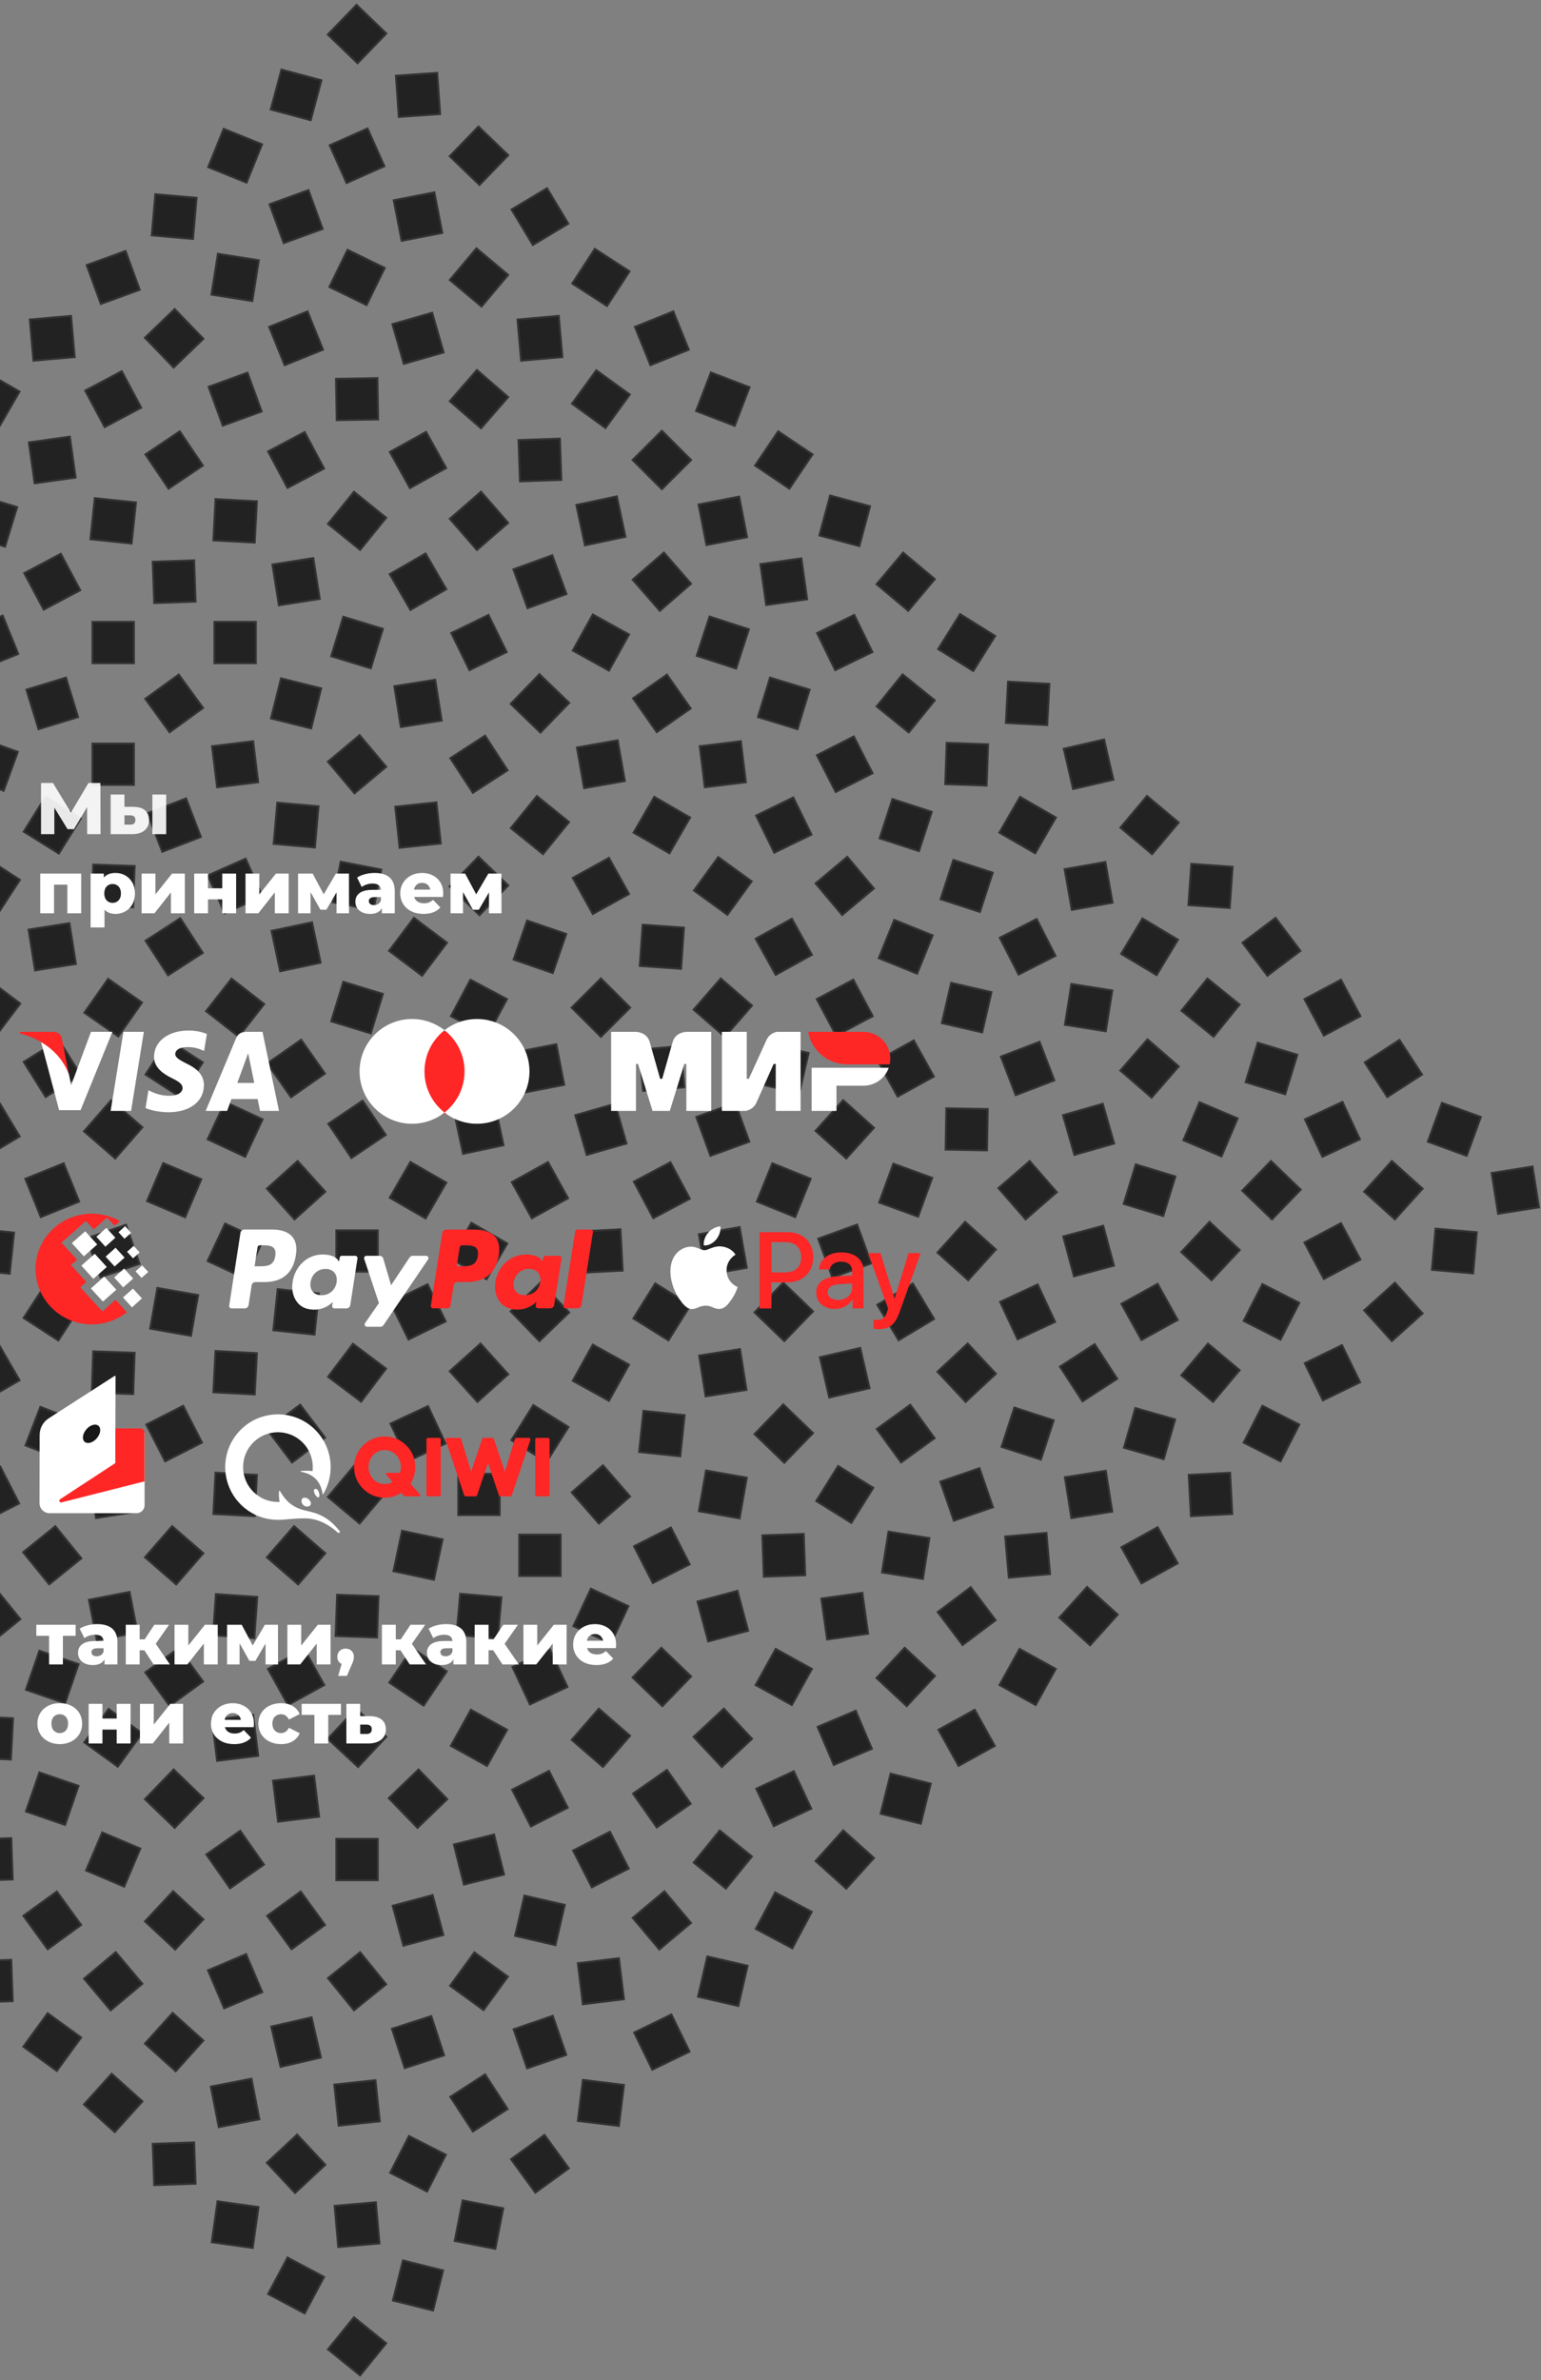 <?xml version="1.0" encoding="UTF-8"?>
<svg width="390px" height="602px" viewBox="0 0 390 602" version="1.1" xmlns="http://www.w3.org/2000/svg" xmlns:xlink="http://www.w3.org/1999/xlink">
    <rect x="0" y="0" width="390" height="602" fill="#808080" stroke="none"/>
    <!-- Generator: Sketch 60.1 (88133) - https://sketch.com -->
    <title>34-Img-Mobile-Pay</title>
    <desc>Created with Sketch.</desc>
    <g id="Page-1" stroke="none" stroke-width="1" fill="none" fill-rule="evenodd">
        <g id="HB-Pajasu-Mobile" transform="translate(0, -2219)">
            <g id="Group-3" transform="translate(-210, -0.34)">
                <g id="34-Img-Mobile-Pay" transform="translate(0, 2220.34)">
                    <g id="Randomw-Squares-20x20-" fill="#222222" stroke="#333333" stroke-width="0.5">
                        <polygon id="path16" points="587.506 295.707 597.85 294.072 599.489 304.392 589.144 306.026"></polygon>
                        <polygon id="path18" points="573.309 309.781 583.742 310.692 582.83 321.1 572.396 320.19"></polygon>
                        <polygon id="path20" points="555.246 330.446 563.029 323.454 570.037 331.219 562.254 338.21"></polygon>
                        <polygon id="path22" points="540.211 343.819 549.624 339.238 554.215 348.629 544.802 353.209 540.211 343.819"></polygon>
                        <polygon id="path24" points="529.496 354.589 538.827 359.332 534.074 368.641 524.741 363.898 529.496 354.589"></polygon>
                        <polygon id="path26" points="510.853 372.063 521.312 371.516 521.86 381.95 511.401 382.497 510.853 372.063"></polygon>
                        <polygon id="path28" points="493.81 390.362 502.97 385.296 508.047 394.434 498.887 399.5"></polygon>
                        <polygon id="path30" points="485.112 400.412 492.896 407.403 485.888 415.168 478.105 408.176"></polygon>
                        <polygon id="path32" points="468.03 416.079 477.191 421.145 472.113 430.282 462.953 425.217"></polygon>
                        <polygon id="path34" points="447.525 436.536 456.685 431.471 461.762 440.609 452.603 445.674"></polygon>
                        <polygon id="path36" points="435.402 447.631 445.564 450.159 443.03 460.297 432.868 457.768"></polygon>
                        <polygon id="path38" points="423.4 461.977 431.183 468.969 424.176 476.733 416.392 469.742 423.4 461.977"></polygon>
                        <polygon id="path40" points="406.194 477.681 415.441 482.587 410.524 491.812 401.277 486.907"></polygon>
                        <polygon id="path42" points="389.007 493.873 399.211 496.224 396.855 506.403 386.651 504.054"></polygon>
                        <polygon id="path44" points="370.501 513.125 379.914 508.544 384.505 517.935 375.092 522.515 370.501 513.125"></polygon>
                        <polygon id="path46" points="357.515 525.099 367.91 526.373 366.634 536.743 356.239 535.469"></polygon>
                        <polygon id="path48" points="339.332 545.157 347.805 539.016 353.961 547.469 345.488 553.609 339.332 545.157"></polygon>
                        <polygon id="path50" points="327.078 555.579 337.358 557.573 335.36 567.829 325.079 565.835"></polygon>
                        <polygon id="path52" points="311.976 570.763 322.138 573.291 319.605 583.428 309.442 580.901"></polygon>
                        <polygon id="path54" points="299.588 585.139 307.727 591.715 301.136 599.834 292.997 593.259 299.588 585.139"></polygon>
                        <polygon id="path56" points="574.94 277.962 584.781 281.536 581.199 291.353 571.357 287.78"></polygon>
                        <polygon id="path58" points="562.254 292.672 570.037 299.663 563.029 307.428 555.246 300.436"></polygon>
                        <polygon id="path60" points="540.131 313.281 549.378 308.376 554.295 317.601 545.048 322.506"></polygon>
                        <polygon id="path62" points="529.496 323.806 538.827 328.549 534.073 337.859 524.742 333.115"></polygon>
                        <polygon id="path64" points="515.711 338.864 523.734 345.58 517.002 353.583 508.98 346.868 515.711 338.864"></polygon>
                        <polygon id="path66" points="497.338 355.154 507.406 358.033 504.519 368.077 494.452 365.197"></polygon>
                        <polygon id="path68" points="479.509 372.664 489.853 371.029 491.491 381.35 481.147 382.983"></polygon>
                        <polygon id="path70" points="464.399 387.649 474.833 386.739 475.745 397.147 465.312 398.058"></polygon>
                        <polygon id="path72" points="447.311 406.762 455.674 400.473 461.977 408.818 453.613 415.106"></polygon>
                        <polygon id="path74" points="438.957 415.797 446.617 422.923 439.474 430.564 431.814 423.439"></polygon>
                        <polygon id="path76" points="416.921 435.805 426.562 431.723 430.654 441.341 421.014 445.422"></polygon>
                        <polygon id="path78" points="401.4 451.437 410.892 447.021 415.318 456.49 405.827 460.906"></polygon>
                        <polygon id="path80" points="392.157 462.008 400.297 468.583 393.705 476.703 385.567 470.127 392.157 462.008"></polygon>
                        <polygon id="path82" points="370.126 484.102 378.149 477.388 384.88 485.391 376.858 492.106 370.126 484.102"></polygon>
                        <polygon id="path84" points="356.239 495.59 366.634 494.316 367.91 504.687 357.515 505.96"></polygon>
                        <polygon id="path86" points="339.99 512.291 349.893 508.89 353.302 518.768 343.4 522.17"></polygon>
                        <polygon id="path88" points="323.975 529.385 332.758 523.695 338.461 532.457 329.678 538.147"></polygon>
                        <polygon id="path90" points="313.502 539.286 322.833 544.029 318.079 553.339 308.747 548.595"></polygon>
                        <polygon id="path92" points="294.689 556.955 305.122 556.045 306.035 566.453 295.602 567.364"></polygon>
                        <polygon id="path94" points="282.768 570.03 292.016 574.936 287.099 584.161 277.852 579.255"></polygon>
                        <polygon id="path96" points="555.398 267.73 564.181 262.04 569.885 270.802 561.101 276.492"></polygon>
                        <polygon id="path98" points="540.254 282.131 549.746 277.715 554.172 287.185 544.68 291.6"></polygon>
                        <polygon id="path100" points="531.655 292.662 539.189 299.92 531.914 307.436 524.38 300.178"></polygon>
                        <polygon id="path102" points="516.098 308.057 523.758 315.183 516.615 322.824 508.956 315.698"></polygon>
                        <polygon id="path104" points="493.81 328.796 502.97 323.731 508.047 332.868 498.887 337.933"></polygon>
                        <polygon id="path106" points="478.257 344.688 487.04 338.997 492.744 347.759 483.96 353.45"></polygon>
                        <polygon id="path108" points="466.71 355.033 476.671 358.261 473.434 368.198 463.474 364.97 466.71 355.033"></polygon>
                        <polygon id="path110" points="447.988 373.768 457.89 370.367 461.3 380.245 451.397 383.647"></polygon>
                        <polygon id="path112" points="434.863 386.421 445.207 388.056 443.568 398.375 433.225 396.74"></polygon>
                        <polygon id="path114" points="417.873 403.343 428.244 401.89 429.701 412.235 419.331 413.689"></polygon>
                        <polygon id="path116" points="406.318 416.079 415.478 421.144 410.401 430.282 401.241 425.217"></polygon>
                        <polygon id="path118" points="385.53 438.314 393.19 431.189 400.332 438.83 392.673 445.956"></polygon>
                        <polygon id="path120" points="370.21 452.681 378.788 446.688 384.796 455.247 376.217 461.239"></polygon>
                        <polygon id="path122" points="355.032 467.073 364.363 462.329 369.118 471.638 359.786 476.382"></polygon>
                        <polygon id="path124" points="342.722 478.481 352.926 480.832 350.571 491.012 340.366 488.662"></polygon>
                        <polygon id="path126" points="330.06 492.842 338.532 498.983 332.377 507.435 323.904 501.294"></polygon>
                        <polygon id="path128" points="309.192 512.176 319.153 508.947 322.389 518.883 312.428 522.112 309.192 512.176"></polygon>
                        <polygon id="path130" points="294.607 526.272 305.023 525.18 306.117 535.57 295.702 536.662"></polygon>
                        <polygon id="path132" points="277.533 546.054 285.192 538.929 292.335 546.57 284.675 553.696"></polygon>
                        <polygon id="path134" points="265.049 555.804 275.42 557.258 273.962 567.604 263.591 566.15"></polygon>
                        <polygon id="path136" points="540.131 251.715 549.378 246.81 554.295 256.035 545.048 260.94"></polygon>
                        <polygon id="path138" points="528.308 262.743 538.323 265.798 535.262 275.79 525.246 272.735 528.308 262.743"></polygon>
                        <polygon id="path140" points="513.583 277.808 523.223 281.891 519.131 291.508 509.49 287.425"></polygon>
                        <polygon id="path142" points="497.452 293.526 507.467 296.581 504.405 306.573 494.389 303.517 497.452 293.526"></polygon>
                        <polygon id="path144" points="479.087 311.746 489.203 309.043 491.913 319.134 481.797 321.839"></polygon>
                        <polygon id="path146" points="463.113 328.305 472.605 323.89 477.031 333.359 467.54 337.774"></polygon>
                        <polygon id="path148" points="447.242 345.966 454.902 338.841 462.045 346.482 454.386 353.607"></polygon>
                        <polygon id="path150" points="431.901 360.46 440.375 354.318 446.53 362.771 438.057 368.912"></polygon>
                        <polygon id="path152" points="422.121 369.808 431.003 375.345 425.453 384.205 416.572 378.669"></polygon>
                        <polygon id="path154" points="402.943 387.359 413.41 386.995 413.775 397.437 403.309 397.801"></polygon>
                        <polygon id="path156" points="386.518 404.095 396.634 401.392 399.344 411.483 389.228 414.188"></polygon>
                        <polygon id="path158" points="377.374 415.794 384.907 423.052 377.632 430.567 370.099 423.31"></polygon>
                        <polygon id="path160" points="361.558 431.203 369.463 438.057 362.591 445.942 354.687 439.087 361.558 431.203"></polygon>
                        <polygon id="path162" points="339.604 451.681 348.935 446.937 353.69 456.246 344.358 460.99"></polygon>
                        <polygon id="path164" points="324.87 465.55 335.033 463.023 337.566 473.16 327.404 475.688 324.87 465.55"></polygon>
                        <polygon id="path166" points="309.377 481.052 319.493 478.349 322.203 488.441 312.088 491.145"></polygon>
                        <polygon id="path168" points="292.997 499.366 301.136 492.791 307.727 500.911 299.588 507.485"></polygon>
                        <polygon id="path170" points="278.653 511.615 288.858 509.264 291.214 519.445 281.009 521.795"></polygon>
                        <polygon id="path172" points="263.366 526.789 273.647 524.796 275.645 535.053 265.364 537.046"></polygon>
                        <polygon id="path174" points="248.661 541.274 259.128 540.909 259.494 551.351 249.027 551.715 248.661 541.274"></polygon>
                        <polygon id="path176" points="524.452 237.455 532.815 231.168 539.119 239.512 530.754 245.8"></polygon>
                        <polygon id="path178" points="515.583 246.528 523.722 253.103 517.131 261.223 508.991 254.647 515.583 246.528"></polygon>
                        <polygon id="path180" points="500.412 261.897 508.316 268.751 501.445 276.636 493.541 269.782"></polygon>
                        <polygon id="path182" points="479.023 281.076 489.091 278.196 491.977 288.24 481.91 291.119"></polygon>
                        <polygon id="path184" points="462.685 299.534 470.588 292.68 477.46 300.565 469.556 307.419"></polygon>
                        <polygon id="path186" points="454.256 308.063 462.039 315.054 455.031 322.819 447.249 315.828 454.256 308.063"></polygon>
                        <polygon id="path188" points="432.03 329.045 441.007 323.664 446.401 332.619 437.425 338.001"></polygon>
                        <polygon id="path190" points="417.508 342.309 427.711 339.958 430.068 350.139 419.863 352.489"></polygon>
                        <polygon id="path192" points="408.23 354.228 415.764 361.486 408.488 369.002 400.955 361.744"></polygon>
                        <polygon id="path194" points="388.684 370.955 398.997 372.769 397.179 383.059 386.865 381.244"></polygon>
                        <polygon id="path196" points="370.46 390.115 379.792 385.372 384.546 394.681 375.215 399.424 370.46 390.115"></polygon>
                        <polygon id="path198" points="359.542 400.847 369.034 405.263 364.608 414.732 355.116 410.316"></polygon>
                        <polygon id="path200" points="339.688 420.654 349.18 416.238 353.605 425.708 344.114 430.123"></polygon>
                        <polygon id="path202" points="329.178 431.471 338.337 436.536 333.26 445.674 324.099 440.609 329.178 431.471"></polygon>
                        <polygon id="path204" points="308.386 453.835 315.92 446.577 323.194 454.093 315.661 461.35"></polygon>
                        <polygon id="path206" points="295.126 464.131 305.598 464.131 305.599 474.579 295.125 474.579"></polygon>
                        <polygon id="path208" points="277.619 483.591 286.092 477.45 292.248 485.903 283.776 492.044"></polygon>
                        <polygon id="path210" points="262.639 497.371 272.28 493.288 276.372 502.906 266.731 506.988"></polygon>
                        <polygon id="path212" points="253.69 508.151 261.473 515.143 254.465 522.907 246.682 515.917 253.69 508.151"></polygon>
                        <polygon id="path214" points="238.262 523.543 246.045 530.534 239.036 538.299 231.254 531.308 238.262 523.543"></polygon>
                        <polygon id="path216" points="511.498 217.516 521.945 218.245 521.215 228.668 510.768 227.939"></polygon>
                        <polygon id="path218" points="499.137 231.315 508.114 236.696 502.72 245.652 493.743 240.271"></polygon>
                        <polygon id="path220" points="481.147 247.898 491.492 249.533 489.853 259.852 479.509 258.218 481.147 247.898"></polygon>
                        <polygon id="path222" points="463.307 266.262 473.084 262.517 476.837 272.271 467.06 276.016"></polygon>
                        <polygon id="path224" points="449.5 279.343 459.97 279.526 459.788 289.972 449.317 289.79"></polygon>
                        <polygon id="path226" points="436.086 293.354 445.927 296.927 442.346 306.745 432.504 303.171"></polygon>
                        <polygon id="path228" points="417.076 312.319 426.917 308.745 430.499 318.563 420.657 322.137"></polygon>
                        <polygon id="path230" points="408.23 323.446 415.764 330.703 408.488 338.219 400.955 330.961"></polygon>
                        <polygon id="path232" points="386.94 341.881 397.284 340.247 398.922 350.566 388.579 352.201 386.94 341.881"></polygon>
                        <polygon id="path234" points="372.842 355.874 383.258 356.966 382.164 367.356 371.748 366.264"></polygon>
                        <polygon id="path236" points="354.687 376.492 362.591 369.637 369.463 377.522 361.558 384.376 354.687 376.492"></polygon>
                        <polygon id="path238" points="341.41 387.174 351.883 387.174 351.883 397.622 341.41 397.622"></polygon>
                        <polygon id="path240" points="326.458 402.13 336.891 403.04 335.979 413.449 325.545 412.539"></polygon>
                        <polygon id="path242" points="314.377 415.929 323.06 421.771 317.203 430.433 308.521 424.59"></polygon>
                        <polygon id="path244" points="300.104 431.189 307.763 438.315 300.62 445.956 292.961 438.831"></polygon>
                        <polygon id="path246" points="279.098 449.416 289.493 448.142 290.77 458.513 280.374 459.785 279.098 449.416"></polygon>
                        <polygon id="path248" points="262.213 468.073 270.792 462.08 276.798 470.638 268.219 476.631"></polygon>
                        <polygon id="path250" points="253.819 477.363 261.479 484.489 254.336 492.13 246.677 485.005"></polygon>
                        <polygon id="path252" points="231.272 499.494 239.295 492.778 246.027 500.782 238.004 507.498 231.272 499.494"></polygon>
                        <polygon id="path254" points="222.063 508.232 230.536 514.374 224.379 522.827 215.906 516.685"></polygon>
                        <polygon id="path256" points="500.283 200.341 508.306 207.057 501.574 215.06 493.551 208.345"></polygon>
                        <polygon id="path258" points="479.434 218.855 489.748 217.04 491.566 227.329 481.252 229.144"></polygon>
                        <polygon id="path260" points="463.029 236.2 472.36 231.457 477.115 240.767 467.784 245.51"></polygon>
                        <polygon id="path262" points="450.719 247.609 460.924 249.96 458.568 260.14 448.364 257.79"></polygon>
                        <polygon id="path264" points="432.097 267.23 441.257 262.165 446.335 271.303 437.175 276.368"></polygon>
                        <polygon id="path266" points="423.4 277.28 431.183 284.271 424.175 292.036 416.392 285.044"></polygon>
                        <polygon id="path268" points="405.466 293.249 415.176 297.163 411.253 306.85 401.543 302.936"></polygon>
                        <polygon id="path270" points="386.865 311.203 397.179 309.389 398.997 319.678 388.683 321.493 386.865 311.203"></polygon>
                        <polygon id="path272" points="375.836 323.634 384.719 329.171 379.169 338.031 370.287 332.494"></polygon>
                        <polygon id="path274" points="360.033 339.122 369.193 344.188 364.116 353.325 354.956 348.26"></polygon>
                        <polygon id="path276" points="344.98 354.416 353.863 359.953 348.313 368.814 339.431 363.277"></polygon>
                        <polygon id="path278" points="325.982 371.783 336.455 371.782 336.455 382.231 325.982 382.231"></polygon>
                        <polygon id="path280" points="311.757 386.202 322.001 388.374 319.824 398.594 309.579 396.422"></polygon>
                        <polygon id="path282" points="295.311 402.386 305.779 402.751 305.413 413.193 294.946 412.828"></polygon>
                        <polygon id="path284" points="277.815 421.144 286.975 416.079 292.053 425.217 282.893 430.283 277.815 421.144"></polygon>
                        <polygon id="path286" points="263.669 434.024 274.065 432.751 275.341 443.121 264.946 444.394 263.669 434.024"></polygon>
                        <polygon id="path288" points="253.948 446.577 261.482 453.835 254.207 461.35 246.673 454.093"></polygon>
                        <polygon id="path290" points="235.875 462.505 245.516 466.588 241.423 476.206 231.783 472.123"></polygon>
                        <polygon id="path292" points="215.907 483.591 224.379 477.45 230.536 485.903 222.063 492.044 215.907 483.591"></polygon>
                        <polygon id="path294" points="202.376 495.1 212.843 494.735 213.209 505.177 202.743 505.541 202.376 495.1"></polygon>
                        <polygon id="path296" points="479.22 188.394 489.425 186.044 491.78 196.224 481.576 198.574"></polygon>
                        <polygon id="path298" points="468.156 200.564 477.225 205.788 471.989 214.837 462.919 209.613 468.156 200.564"></polygon>
                        <polygon id="path300" points="451.282 216.509 461.242 219.738 458.006 229.674 448.046 226.446 451.282 216.509"></polygon>
                        <polygon id="path302" points="436.322 231.683 446.033 235.597 442.109 245.284 432.399 241.37 436.322 231.683"></polygon>
                        <polygon id="path304" points="416.706 251.716 425.953 246.81 430.869 256.035 421.623 260.94 416.706 251.716"></polygon>
                        <polygon id="path306" points="404.435 263.001 414.64 265.351 412.283 275.532 402.079 273.181"></polygon>
                        <polygon id="path308" points="386.219 281.535 396.061 277.963 399.643 287.78 389.801 291.354"></polygon>
                        <polygon id="path310" points="370.421 297.89 379.668 292.984 384.585 302.209 375.338 307.114"></polygon>
                        <polygon id="path312" points="356.571 310.497 367.03 309.951 367.578 320.384 357.12 320.931 356.571 310.497"></polygon>
                        <polygon id="path314" points="339.242 330.703 346.776 323.445 354.051 330.961 346.517 338.219"></polygon>
                        <polygon id="path316" points="323.823 345.837 331.606 338.846 338.614 346.611 330.831 353.601 323.823 345.837"></polygon>
                        <polygon id="path318" points="308.831 359.088 318.323 354.672 322.749 364.141 313.257 368.557"></polygon>
                        <polygon id="path320" points="299.716 369.647 307.74 376.362 301.007 384.366 292.985 377.651 299.716 369.647"></polygon>
                        <polygon id="path322" points="284.417 385.028 292.321 391.883 285.45 399.768 277.546 392.914 284.417 385.028"></polygon>
                        <polygon id="path324" points="264.647 402.213 275.095 402.943 274.364 413.365 263.917 412.637"></polygon>
                        <polygon id="path326" points="246.763 422.025 255.235 415.884 261.392 424.337 252.919 430.478"></polygon>
                        <polygon id="path328" points="237.491 431.276 245.963 437.417 239.808 445.87 231.335 439.728"></polygon>
                        <polygon id="path330" points="219.975 447.323 229.877 450.725 226.467 460.604 216.565 457.202"></polygon>
                        <polygon id="path332" points="202.377 464.316 212.843 463.952 213.209 474.394 202.743 474.759 202.377 464.316"></polygon>
                        <polygon id="path336" points="465.117 171.427 475.576 171.974 475.027 182.408 464.569 181.861 465.117 171.427"></polygon>
                        <polygon id="path338" points="449.593 186.906 460.06 187.27 459.694 197.712 449.228 197.348"></polygon>
                        <polygon id="path340" points="435.854 201.118 445.814 204.347 442.578 214.283 432.618 211.055 435.854 201.118"></polygon>
                        <polygon id="path342" points="416.41 222.448 424.433 215.732 431.165 223.736 423.142 230.452"></polygon>
                        <polygon id="path344" points="401.24 236.447 410.401 231.382 415.478 240.52 406.318 245.585"></polygon>
                        <polygon id="path346" points="392.414 246.505 400.319 253.359 393.448 261.245 385.544 254.39"></polygon>
                        <polygon id="path348" points="371.83 264.518 382.264 263.607 383.176 274.015 372.743 274.926"></polygon>
                        <polygon id="path350" points="355.598 281.076 365.665 278.196 368.551 288.239 358.485 291.12"></polygon>
                        <polygon id="path352" points="339.528 298.013 348.688 292.948 353.765 302.086 344.605 307.151"></polygon>
                        <polygon id="path354" points="329.302 308.305 338.372 313.528 333.135 322.577 324.065 317.353 329.302 308.305"></polygon>
                        <polygon id="path356" points="308.788 328.427 318.201 323.846 322.792 333.238 313.379 337.818"></polygon>
                        <polygon id="path358" points="299.331 338.907 307.695 345.196 301.393 353.54 293.028 347.252"></polygon>
                        <polygon id="path360" points="277.6 360.586 285.964 354.299 292.268 362.643 283.903 368.931"></polygon>
                        <polygon id="path362" points="264.55 371.516 275.009 372.063 274.461 382.497 264.002 381.95 264.55 371.516"></polygon>
                        <polygon id="path364" points="253.561 385.028 261.465 391.883 254.594 399.768 246.689 392.913 253.561 385.028"></polygon>
                        <polygon id="path366" points="232.51 403.658 242.79 401.665 244.789 411.92 234.508 413.914"></polygon>
                        <polygon id="path368" points="219.975 416.541 229.877 419.942 226.467 429.821 216.565 426.419"></polygon>
                        <polygon id="path370" points="202.837 433.082 213.296 433.629 212.748 444.063 202.29 443.516 202.837 433.082"></polygon>
                        <polygon id="path376" points="452.978 154.328 461.859 159.864 456.31 168.725 447.428 163.188"></polygon>
                        <polygon id="path378" points="438.442 169.57 446.581 176.145 439.99 184.265 431.851 177.69"></polygon>
                        <polygon id="path380" points="416.745 190.026 426.076 185.283 430.83 194.592 421.499 199.335"></polygon>
                        <polygon id="path382" points="401.357 205.295 410.77 200.715 415.362 210.106 405.948 214.686"></polygon>
                        <polygon id="path384" points="391.773 215.795 400.245 221.936 394.09 230.389 385.617 224.248"></polygon>
                        <polygon id="path386" points="372.644 232.908 383.092 233.637 382.361 244.059 371.914 243.33"></polygon>
                        <polygon id="path388" points="362.074 246.487 369.48 253.875 362.075 261.263 354.669 253.875"></polygon>
                        <polygon id="path390" points="340.507 265.135 350.788 263.141 352.786 273.397 342.506 275.391"></polygon>
                        <polygon id="path392" points="325.008 280.634 335.252 278.462 337.429 288.682 327.185 290.854"></polygon>
                        <polygon id="path394" points="313.874 292.914 322.944 298.137 317.707 307.186 308.637 301.961 313.874 292.914"></polygon>
                        <polygon id="path396" points="295.125 310.217 305.599 310.217 305.598 320.665 295.126 320.665"></polygon>
                        <polygon id="path398" points="280.273 325.091 290.689 326.183 289.594 336.574 279.179 335.482"></polygon>
                        <polygon id="path400" points="264.55 340.734 275.009 341.28 274.461 351.714 264.002 351.168 264.55 340.734"></polygon>
                        <polygon id="path402" points="247.034 359.332 256.366 354.589 261.12 363.898 251.789 368.641"></polygon>
                        <polygon id="path404" points="232.658 372.664 243.002 371.029 244.64 381.349 234.296 382.983 232.658 372.664"></polygon>
                        <polygon id="path406" points="215.856 391.626 223.995 385.051 230.586 393.171 222.447 399.745"></polygon>
                        <polygon id="path408" points="200.428 407.017 208.567 400.442 215.158 408.562 207.019 415.137"></polygon>
                        <polygon id="path416" points="438.57 138.775 446.593 145.491 439.861 153.495 431.838 146.779"></polygon>
                        <polygon id="path418" points="416.785 159.121 426.198 154.541 430.79 163.932 421.377 168.512"></polygon>
                        <polygon id="path420" points="404.882 170.395 414.898 173.449 411.836 183.441 401.82 180.386 404.882 170.395"></polygon>
                        <polygon id="path422" points="387.096 187.761 397.49 186.487 398.767 196.858 388.372 198.131"></polygon>
                        <polygon id="path424" points="375.586 200.564 384.656 205.788 379.42 214.836 370.35 209.613 375.586 200.564"></polygon>
                        <polygon id="path426" points="354.956 221.056 364.116 215.99 369.193 225.128 360.033 230.194"></polygon>
                        <polygon id="path428" points="343.4 231.844 353.303 235.245 349.893 245.124 339.99 241.722"></polygon>
                        <polygon id="path430" points="329.053 246.81 338.3 251.715 333.384 260.94 324.137 256.035"></polygon>
                        <polygon id="path432" points="309.876 264.821 320.247 263.367 321.704 273.713 311.334 275.167"></polygon>
                        <polygon id="path434" points="293.093 283.248 301.776 277.406 307.631 286.067 298.949 291.91"></polygon>
                        <polygon id="path436" points="277.539 299.663 285.321 292.672 292.329 300.436 284.546 307.427"></polygon>
                        <polygon id="path438" points="266.973 308.498 276.465 312.914 272.039 322.383 262.547 317.967"></polygon>
                        <polygon id="path440" points="249.83 324.781 260.144 326.594 258.325 336.884 248.011 335.069"></polygon>
                        <polygon id="path442" points="233.599 340.82 244.066 341.185 243.7 351.627 233.233 351.263"></polygon>
                        <polygon id="path444" points="220.209 354.866 229.986 358.61 226.233 368.364 216.456 364.62"></polygon>
                        <polygon id="path446" points="200.75 374.724 210.081 369.981 214.836 379.29 205.504 384.033"></polygon>
                        <polygon id="path456" points="420.084 124.345 430.201 127.049 427.49 137.141 417.374 134.437"></polygon>
                        <polygon id="path458" points="402.445 141.688 412.816 140.235 414.274 150.581 403.903 152.035"></polygon>
                        <polygon id="path460" points="389.569 154.944 399.529 158.172 396.293 168.109 386.333 164.88"></polygon>
                        <polygon id="path462" points="370.21 175.635 378.789 169.642 384.796 178.201 376.217 184.194"></polygon>
                        <polygon id="path464" points="356.008 188.072 366.322 186.257 368.141 196.547 357.827 198.361 356.008 188.072"></polygon>
                        <polygon id="path466" points="345.873 200.353 354.012 206.928 347.421 215.048 339.282 208.472"></polygon>
                        <polygon id="path468" points="331.089 215.705 338.623 222.963 331.347 230.479 323.814 223.221"></polygon>
                        <polygon id="path470" points="314.759 231.168 323.124 237.456 316.82 245.799 308.457 239.512 314.759 231.168"></polygon>
                        <polygon id="path472" points="296.886 247.352 306.901 250.406 303.839 260.398 293.823 257.343"></polygon>
                        <polygon id="path474" points="277.641 267.984 286.22 261.991 292.227 270.549 283.648 276.542"></polygon>
                        <polygon id="path476" points="266.973 277.716 276.465 282.131 272.039 291.6 262.547 287.185"></polygon>
                        <polygon id="path478" points="251.303 293.2 260.944 297.281 256.852 306.899 247.211 302.816"></polygon>
                        <polygon id="path480" points="231.994 312.202 241.896 308.801 245.306 318.679 235.403 322.081 231.994 312.202"></polygon>
                        <polygon id="path482" points="221.681 323.605 230.465 329.296 224.761 338.059 215.977 332.368"></polygon>
                        <polygon id="path484" points="200.639 344.311 209.71 339.088 214.946 348.136 205.876 353.36 200.639 344.311"></polygon>
                        <polygon id="path496" points="406.946 108.1 415.629 113.942 409.772 122.604 401.09 116.761"></polygon>
                        <polygon id="path498" points="386.791 126.612 397.072 124.619 399.071 134.875 388.79 136.868"></polygon>
                        <polygon id="path500" points="370.116 145.62 378.02 138.765 384.891 146.65 376.986 153.504"></polygon>
                        <polygon id="path502" points="360.033 154.424 369.193 159.49 364.116 168.628 354.956 163.562 360.033 154.424"></polygon>
                        <polygon id="path504" points="346.517 169.531 354.051 176.789 346.776 184.304 339.242 177.046 346.517 169.531"></polygon>
                        <polygon id="path506" points="323.974 190.773 332.758 185.082 338.462 193.845 329.678 199.536"></polygon>
                        <polygon id="path508" points="310.035 203.051 320.451 201.959 321.546 212.35 311.13 213.442"></polygon>
                        <polygon id="path510" points="296.221 216.967 306.502 218.96 304.503 229.217 294.223 227.223"></polygon>
                        <polygon id="path512" points="278.723 234.459 288.967 232.288 291.144 242.508 280.901 244.679"></polygon>
                        <polygon id="path514" points="268.603 246.542 276.856 252.975 270.408 261.208 262.155 254.775"></polygon>
                        <polygon id="path516" points="252.537 262.04 261.321 267.73 255.617 276.493 246.834 270.802"></polygon>
                        <polygon id="path518" points="238.133 277.289 246.037 284.142 239.166 292.028 231.262 285.173 238.133 277.289"></polygon>
                        <polygon id="path520" points="216.404 297.163 226.115 293.248 230.038 302.936 220.328 306.85"></polygon>
                        <polygon id="path522" points="203.132 309.699 213.548 310.791 212.453 321.182 202.037 320.09"></polygon>
                        <polygon id="path536" points="389.919 93.211 399.696 96.956 395.943 106.71 386.166 102.965"></polygon>
                        <polygon id="path538" points="377.503 107.964 384.908 115.352 377.503 122.74 370.097 115.352"></polygon>
                        <polygon id="path540" points="355.864 126.72 366.108 124.547 368.286 134.767 358.042 136.939 355.864 126.72"></polygon>
                        <polygon id="path542" points="339.935 143.012 349.776 139.439 353.358 149.257 343.517 152.83 339.935 143.012"></polygon>
                        <polygon id="path544" points="324.217 159.121 333.629 154.541 338.22 163.931 328.808 168.512"></polygon>
                        <polygon id="path546" points="309.799 172.575 320.143 170.94 321.782 181.26 311.437 182.895"></polygon>
                        <polygon id="path548" points="292.985 191.665 301.007 184.95 307.739 192.953 299.717 199.668"></polygon>
                        <polygon id="path550" points="280.174 202.041 290.607 202.951 289.694 213.36 279.261 212.45"></polygon>
                        <polygon id="path552" points="262.591 220.445 272.159 216.195 276.42 225.74 266.852 229.989"></polygon>
                        <polygon id="path554" points="246.834 236.947 255.617 231.257 261.321 240.02 252.538 245.71"></polygon>
                        <polygon id="path556" points="237.364 246.599 245.942 252.592 239.935 261.15 231.357 255.158"></polygon>
                        <polygon id="path558" points="216.005 267.605 224.887 262.068 230.437 270.929 221.556 276.465 216.005 267.605"></polygon>
                        <polygon id="path560" points="200.608 282.871 209.584 277.49 214.978 286.445 206.001 291.826"></polygon>
                        <polygon id="path576" points="370.686 81.682 380.397 77.769 384.32 87.455 374.61 91.37"></polygon>
                        <polygon id="path578" points="360.916 92.664 369.389 98.804 363.234 107.258 354.76 101.116 360.916 92.664"></polygon>
                        <polygon id="path580" points="341.23 110.313 351.697 109.949 352.062 120.39 341.596 120.755"></polygon>
                        <polygon id="path582" points="323.831 130.228 331.735 123.374 338.606 131.258 330.702 138.113"></polygon>
                        <polygon id="path584" points="308.637 144.222 317.707 138.999 322.944 148.047 313.873 153.271"></polygon>
                        <polygon id="path586" points="296.885 155.003 306.901 158.058 303.839 168.049 293.824 164.995 296.885 155.003"></polygon>
                        <polygon id="path588" points="281.12 170.585 291.281 173.112 288.748 183.251 278.586 180.723"></polygon>
                        <polygon id="path590" points="263.669 187.761 274.064 186.487 275.341 196.858 264.946 198.131"></polygon>
                        <polygon id="path592" points="247.312 204.696 257.09 200.951 260.843 210.705 251.066 214.45"></polygon>
                        <polygon id="path594" points="233.598 217.689 244.066 218.054 243.7 228.495 233.233 228.13"></polygon>
                        <polygon id="path596" points="217.23 234.141 227.574 232.506 229.213 242.826 218.868 244.46"></polygon>
                        <polygon id="path598" points="206.763 246.559 215.126 252.847 208.824 261.191 200.459 254.903"></polygon>
                        <polygon id="path616" points="360.535 61.951 369.319 67.642 363.614 76.404 354.831 70.714"></polygon>
                        <polygon id="path618" points="340.974 79.82 351.407 78.91 352.319 89.318 341.886 90.229 340.974 79.82"></polygon>
                        <polygon id="path620" points="330.702 92.59 338.606 99.445 331.735 107.33 323.831 100.476"></polygon>
                        <polygon id="path622" points="308.672 113.315 317.832 108.25 322.909 117.388 313.749 122.453"></polygon>
                        <polygon id="path624" points="299.588 123.396 307.727 129.971 301.136 138.091 292.997 131.515"></polygon>
                        <polygon id="path626" points="278.943 141.792 289.287 140.158 290.925 150.477 280.581 152.112"></polygon>
                        <polygon id="path628" points="264.269 156.302 274.742 156.303 274.742 166.75 264.27 166.75"></polygon>
                        <polygon id="path630" points="246.763 175.762 255.236 169.62 261.391 178.073 252.919 184.214"></polygon>
                        <polygon id="path632" points="233.413 187.085 243.886 187.085 243.886 197.533 233.413 197.534"></polygon>
                        <polygon id="path634" points="221.555 200.502 230.436 206.038 224.887 214.899 216.005 209.363"></polygon>
                        <polygon id="path636" points="206.253 215.866 215.037 221.556 209.332 230.318 200.55 224.628"></polygon>
                        <polygon id="path656" points="339.461 51.998 348.438 46.617 353.832 55.573 344.855 60.955"></polygon>
                        <polygon id="path658" points="330.573 61.818 338.596 68.534 331.864 76.537 323.841 69.821"></polygon>
                        <polygon id="path660" points="309.313 80.987 319.38 78.107 322.267 88.151 312.2 91.031"></polygon>
                        <polygon id="path662" points="295.035 94.828 305.506 94.646 305.69 105.093 295.218 105.275"></polygon>
                        <polygon id="path664" points="277.851 113.192 287.099 108.287 292.016 117.512 282.768 122.417 277.851 113.192"></polygon>
                        <polygon id="path666" points="264.55 125.253 275.009 125.799 274.461 136.234 264.002 135.687"></polygon>
                        <polygon id="path668" points="248.661 141.097 259.129 140.732 259.494 151.173 249.026 151.538 248.661 141.097"></polygon>
                        <polygon id="path670" points="233.413 156.302 243.886 156.303 243.886 166.75 233.413 166.75"></polygon>
                        <polygon id="path672" points="216.683 173.449 226.698 170.395 229.76 180.386 219.744 183.441"></polygon>
                        <polygon id="path674" points="204.663 185.613 214.505 189.187 210.922 199.005 201.081 195.431"></polygon>
                        <polygon id="path696" points="331.089 31.008 338.623 38.266 331.347 45.781 323.814 38.524"></polygon>
                        <polygon id="path698" points="309.651 49.655 319.931 47.661 321.93 57.917 311.649 59.911 309.651 49.655"></polygon>
                        <polygon id="path700" points="297.951 62.192 307.364 66.772 302.773 76.163 293.36 71.583"></polygon>
                        <polygon id="path702" points="278.117 81.682 287.827 77.768 291.751 87.456 282.04 91.369"></polygon>
                        <polygon id="path704" points="262.794 96.838 272.635 93.264 276.217 103.083 266.376 106.656"></polygon>
                        <polygon id="path706" points="246.807 113.942 255.491 108.1 261.347 116.761 252.664 122.604"></polygon>
                        <polygon id="path708" points="233.989 125.002 244.404 126.094 243.309 136.485 232.894 135.393"></polygon>
                        <polygon id="path710" points="216.139 143.975 225.386 139.07 230.304 148.295 221.056 153.199 216.139 143.975"></polygon>
                        <polygon id="path712" points="200.976 158.639 210.686 154.726 214.61 164.413 204.899 168.327 200.976 158.639"></polygon>
                        <polygon id="path736" points="310.201 18.157 320.649 17.427 321.379 27.85 310.931 28.579"></polygon>
                        <polygon id="path738" points="293.449 35.747 303.016 31.497 307.276 41.042 297.708 45.291"></polygon>
                        <polygon id="path740" points="278.222 50.664 288.063 47.09 291.645 56.908 281.804 60.482 278.222 50.664"></polygon>
                        <polygon id="path742" points="265.152 63.2 275.497 64.835 273.859 75.154 263.515 73.52"></polygon>
                        <polygon id="path744" points="246.673 84.44 254.207 77.183 261.482 84.698 253.948 91.956"></polygon>
                        <polygon id="path746" points="231.567 97.801 240.814 92.895 245.732 102.121 236.484 107.025"></polygon>
                        <polygon id="path748" points="217.306 110.906 227.678 109.452 229.136 119.798 218.764 121.252 217.306 110.906"></polygon>
                        <polygon id="path750" points="204.316 124.22 214.331 127.275 211.27 137.267 201.254 134.212 204.316 124.22"></polygon>
                        <polygon id="path776" points="300.233 0.225 307.767 7.483 300.491 14.998 292.957 7.74"></polygon>
                        <polygon id="path778" points="281.231 16.605 291.347 19.309 288.637 29.401 278.52 26.697"></polygon>
                        <polygon id="path780" points="266.613 31.594 276.323 35.508 272.399 45.195 262.689 41.281"></polygon>
                        <polygon id="path782" points="249.317 48.126 259.75 49.037 258.838 59.446 248.405 58.535"></polygon>
                        <polygon id="path784" points="231.938 66.055 241.779 62.482 245.361 72.3 235.52 75.873"></polygon>
                        <polygon id="path786" points="217.548 79.82 227.981 78.909 228.894 89.318 218.461 90.229"></polygon>
                        <polygon id="path788" points="205.876 92.824 214.946 98.049 209.709 107.097 200.639 101.872"></polygon>
                    </g>
                    <g id="How-2-Pay" transform="translate(215, 256)">
                        <g id="Qiwi" transform="translate(52, 100.75)" fill-rule="nonzero">
                            <path d="M28.932,0.504 C25.914,4.314 23.123,5.04 20.34,5.653 C16.935,6.403 15.184,8.319 13.963,10.422 C13.72,10.841 13.612,10.767 13.59,10.229 C13.566,9.653 13.598,8.915 13.705,8.165 L13.756,7.844 C13.618,7.838 13.48,7.839 13.341,7.839 C8.47,7.839 4.522,11.788 4.522,16.659 C4.522,21.529 8.47,25.478 13.341,25.478 C18.212,25.478 22.161,21.529 22.161,16.659 C22.161,16.312 22.144,15.97 22.105,15.633 C21.461,15.749 20.193,15.762 19.304,15.686 C18.969,15.657 19.016,15.501 19.269,15.455 C22.185,14.929 24.188,13.122 24.645,9.843 C24.656,9.768 24.755,9.745 24.794,9.81 C25.993,11.812 26.682,14.155 26.682,16.659 C26.682,24.027 20.71,30 13.341,30 C5.973,30 -3.55271368e-15,24.027 -3.55271368e-15,16.659 C-3.55271368e-15,9.29 5.973,3.317 13.341,3.317 C15.296,3.317 17.235,3.697 20.081,3.697 C22.638,3.697 25.412,2.82 28.483,0.099 C28.791,-0.173 29.2,0.166 28.932,0.504 Z M23.53,8.988 C23.715,8.988 23.9,9.23 23.813,9.815 C23.761,10.164 23.567,10.922 23.072,11.109 C22.816,11.206 22.613,11.129 22.516,10.952 C22.37,10.684 22.478,10.155 22.774,9.693 C23.074,9.225 23.328,8.988 23.53,8.988 Z M20.738,6.663 C21.077,6.663 21.36,6.791 21.535,7.021 C21.849,7.442 21.668,8.039 21.074,8.541 C20.781,8.789 20.439,8.926 20.114,8.926 C19.846,8.926 19.622,8.833 19.484,8.663 C19.132,8.229 19.29,7.464 19.83,6.992 C20.065,6.787 20.405,6.663 20.738,6.663 Z" id="path14-path-2" fill="#FFFFFF" transform="translate(14.509, 15) scale(-1, 1) rotate(-180) translate(-14.509, -15) "></path>
                            <path d="M40.363,5.59 C41.912,5.59 43.356,6.049 44.568,6.835 L44.568,6.835 L45.163,6.119 C45.254,6.009 45.39,5.945 45.533,5.945 L45.533,5.945 L49.044,5.945 C49.296,5.945 49.433,6.243 49.266,6.428 L49.266,6.428 L46.883,9.157 C47.661,10.365 48.115,11.801 48.115,13.342 C48.115,17.616 44.637,21.094 40.363,21.094 C36.089,21.094 32.611,17.616 32.611,13.342 C32.611,9.067 36.089,5.59 40.363,5.59 Z M81.704,5.947 C81.914,5.947 82.085,6.118 82.085,6.328 L82.085,20.356 C82.085,20.566 81.914,20.737 81.704,20.737 L78.838,20.737 C78.628,20.737 78.457,20.566 78.457,20.356 L78.457,6.328 C78.457,6.118 78.628,5.947 78.838,5.947 L81.704,5.947 Z M63.382,5.945 C63.546,5.945 63.691,6.05 63.744,6.204 L66.505,14.403 L69.266,6.204 C69.318,6.05 69.463,5.945 69.627,5.945 L72.172,5.945 C72.336,5.945 72.482,6.05 72.534,6.204 L77.243,20.239 C77.282,20.354 77.263,20.481 77.191,20.58 C77.119,20.678 77.004,20.737 76.882,20.737 L73.675,20.737 C73.508,20.737 73.36,20.628 73.311,20.469 L70.774,12.179 L67.985,20.478 C67.933,20.633 67.788,20.737 67.624,20.737 L65.386,20.737 C65.222,20.737 65.076,20.633 65.024,20.478 L62.236,12.179 L59.699,20.469 C59.65,20.628 59.502,20.737 59.334,20.737 L56.128,20.737 C56.005,20.737 55.89,20.678 55.818,20.58 C55.747,20.481 55.727,20.354 55.766,20.239 L60.475,6.204 C60.527,6.05 60.673,5.945 60.837,5.945 L63.382,5.945 Z M54.171,5.947 C54.382,5.947 54.552,6.118 54.552,6.328 L54.552,6.328 L54.552,20.356 C54.552,20.566 54.382,20.737 54.171,20.737 L54.171,20.737 L51.306,20.737 C51.095,20.737 50.924,20.566 50.924,20.356 L50.924,20.356 L50.924,6.328 C50.924,6.118 51.095,5.947 51.306,5.947 L51.306,5.947 Z M40.363,9.055 C37.996,9.055 36.271,11.024 36.271,13.342 C36.271,15.659 37.996,17.657 40.363,17.657 C42.73,17.657 44.455,15.659 44.455,13.342 C44.455,12.836 44.369,12.348 44.215,11.892 L44.215,11.892 L40.998,11.892 C40.746,11.892 40.608,11.598 40.769,11.404 L40.769,11.404 L42.307,9.554 C41.738,9.238 41.08,9.055 40.363,9.055 Z" id="path14-path-3" fill="#FF2626" transform="translate(57.348, 13.342) scale(-1, 1) rotate(-180) translate(-57.348, -13.342) "></path>
                        </g>
                        <g id="Yandex.Money" transform="translate(5, 91)" fill-rule="nonzero">
                            <path d="M19.003,0.026 L2.34,10.746 C0.901,11.669 0.033,13.261 0.035,14.969 L-2.66453526e-14,32.212 C-0.002,33.613 1.132,34.749 2.532,34.751 L24.57,34.751 C25.686,34.749 26.591,33.845 26.593,32.728 L26.593,14.66 C26.593,13.903 25.98,13.284 25.217,13.284 L19.204,13.284 L19.244,0.157 C19.244,0.099 19.213,0.046 19.163,0.019 C19.112,-0.009 19.051,-0.006 19.003,0.026 Z" id="Path" fill="#FFFFFF"></path>
                            <path d="M26.585,26.694 L5.566,32.019 C5.084,32.143 4.802,31.497 5.215,31.221 L19.183,22.084 L19.189,13.284 L25.457,13.284 C26.084,13.284 26.585,13.786 26.585,14.412 L26.585,26.695 L26.585,26.694 Z" id="Path" fill="#FF2626"></path>
                            <ellipse id="Oval" fill="#171717" transform="translate(13.175, 14.673) rotate(-49.189) translate(-13.175, -14.673) " cx="13.175" cy="14.673" rx="2.677" ry="1.741"></ellipse>
                        </g>
                        <g id="Apple-Pay" transform="translate(164.667, 53.2)" fill-rule="nonzero">
                            <path d="M22.579,1.472 L22.579,20.755 L25.572,20.755 L25.572,14.163 L29.716,14.163 C33.501,14.163 36.16,11.565 36.16,7.805 C36.16,4.045 33.55,1.472 29.815,1.472 L22.579,1.472 Z M25.572,3.995 L29.023,3.995 C31.621,3.995 33.105,5.381 33.105,7.817 C33.105,10.254 31.621,11.652 29.011,11.652 L25.572,11.652 L25.572,3.995 L25.572,3.995 Z M41.627,20.904 C43.507,20.904 45.252,19.951 46.043,18.442 L46.105,18.442 L46.105,20.755 L48.876,20.755 L48.876,11.157 C48.876,8.374 46.649,6.58 43.223,6.58 C40.044,6.58 37.694,8.399 37.607,10.897 L40.304,10.897 C40.527,9.71 41.627,8.931 43.136,8.931 C44.967,8.931 45.994,9.784 45.994,11.355 L45.994,12.419 L42.258,12.641 C38.782,12.852 36.902,14.274 36.902,16.748 C36.902,19.246 38.844,20.904 41.627,20.904 Z M42.431,18.616 C40.836,18.616 39.821,17.849 39.821,16.674 C39.821,15.461 40.799,14.756 42.666,14.645 L45.994,14.435 L45.994,15.523 C45.994,17.329 44.46,18.616 42.431,18.616 Z M52.574,26 C55.493,26 56.866,24.887 58.066,21.51 L63.323,6.766 L60.28,6.766 L56.755,18.158 L56.693,18.158 L53.168,6.766 L50.038,6.766 L55.11,20.805 L54.838,21.658 C54.38,23.106 53.638,23.662 52.314,23.662 C52.079,23.662 51.622,23.637 51.436,23.613 L51.436,25.926 C51.609,25.975 52.351,26 52.574,26 Z" fill="#FF2626"></path>
                            <path d="M12.346,5.053 L12.646,5.059 C13.314,5.108 15.244,5.306 16.481,7.137 C16.382,7.211 14.193,8.473 14.217,11.12 C14.242,14.286 16.988,15.338 17.013,15.363 C16.988,15.437 16.58,16.859 15.578,18.319 C14.7,19.605 13.797,20.867 12.362,20.892 C10.977,20.916 10.519,20.063 8.923,20.063 C7.34,20.063 6.821,20.867 5.509,20.916 C4.124,20.966 3.073,19.556 2.194,18.269 C0.401,15.672 -0.972,10.947 0.883,7.755 C1.786,6.16 3.431,5.158 5.2,5.133 C6.561,5.108 7.81,6.036 8.639,6.036 C9.455,6.036 10.927,4.96 12.646,5.059 Z M12.659,-1.0658141e-14 C12.782,1.237 12.3,2.449 11.57,3.352 C10.828,4.23 9.641,4.923 8.453,4.824 C8.305,3.637 8.886,2.375 9.566,1.596 C10.309,0.693 11.607,0.049 12.659,-1.0658141e-14 Z" id="Combined-Shape" fill="#FFFFFF"></path>
                        </g>
                        <g id="PayPal" transform="translate(53, 54)" fill-rule="nonzero">
                            <path d="M62.088,0.013 L54.917,0.013 C54.427,0.013 54.01,0.37 53.934,0.854 L51.034,19.239 C51.007,19.412 51.056,19.587 51.17,19.72 C51.283,19.853 51.449,19.929 51.623,19.929 L55.303,19.929 C55.646,19.929 55.938,19.679 55.991,19.34 L56.814,14.129 C56.89,13.644 57.307,13.287 57.797,13.287 L60.066,13.287 C64.79,13.287 67.515,11.001 68.228,6.472 C68.55,4.491 68.24,2.934 67.312,1.844 C66.295,0.646 64.488,0.013 62.088,0.013 L62.088,0.013 Z M62.916,6.728 C62.525,9.301 60.559,9.301 58.657,9.301 L57.576,9.301 L58.336,4.496 C58.381,4.205 58.631,3.991 58.925,3.992 L59.421,3.992 C60.715,3.992 61.937,3.992 62.569,4.73 C62.945,5.17 63.059,5.824 62.916,6.728 L62.916,6.728 Z M83.52,6.645 L80.088,6.645 C79.794,6.644 79.544,6.859 79.499,7.149 L79.347,8.11 L79.106,7.762 C78.362,6.683 76.706,6.322 75.052,6.322 C71.258,6.322 68.018,9.196 67.387,13.227 C67.06,15.238 67.524,17.16 68.665,18.501 C69.713,19.734 71.208,20.248 72.99,20.248 C76.047,20.248 77.742,18.282 77.742,18.282 L77.589,19.236 C77.561,19.409 77.611,19.586 77.725,19.719 C77.838,19.852 78.005,19.929 78.18,19.928 L81.272,19.928 C81.762,19.928 82.179,19.571 82.255,19.086 L84.112,7.335 C84.138,7.162 84.088,6.986 83.974,6.854 C83.861,6.721 83.694,6.645 83.52,6.645 L83.52,6.645 Z M78.734,13.328 C78.404,15.289 76.845,16.606 74.86,16.606 C73.865,16.606 73.066,16.286 72.554,15.68 C72.047,15.078 71.856,14.222 72.016,13.268 C72.327,11.323 73.908,9.963 75.863,9.963 C76.838,9.963 77.631,10.287 78.153,10.898 C78.678,11.516 78.886,12.378 78.734,13.328 L78.734,13.328 Z M87.567,0.517 L84.625,19.239 C84.597,19.412 84.647,19.587 84.76,19.72 C84.873,19.853 85.039,19.929 85.214,19.929 L88.172,19.929 C88.664,19.929 89.081,19.573 89.157,19.087 L92.059,0.703 C92.086,0.53 92.036,0.355 91.923,0.222 C91.81,0.089 91.644,0.012 91.469,0.012 L88.157,0.012 C87.863,0.013 87.613,0.227 87.567,0.517 L87.567,0.517 Z" id="Shape" fill="#FF2626"></path>
                            <path d="M10.858,1.99419736e-07 L3.82,1.99419736e-07 C3.338,-0 2.928,0.357 2.853,0.842 L0.007,19.256 C-0.019,19.429 0.03,19.605 0.141,19.737 C0.253,19.87 0.416,19.947 0.587,19.946 L3.947,19.946 C4.429,19.947 4.839,19.589 4.914,19.103 L5.681,14.137 C5.756,13.652 6.165,13.294 6.647,13.294 L8.875,13.294 C13.51,13.294 16.186,11.005 16.885,6.469 C17.2,4.484 16.898,2.925 15.987,1.833 C14.987,0.634 13.213,1.99419736e-07 10.858,1.99419736e-07 L10.858,1.99419736e-07 Z M11.669,6.725 C11.285,9.302 9.355,9.302 7.489,9.302 L6.427,9.302 L7.172,4.49 C7.217,4.199 7.463,3.985 7.752,3.985 L8.239,3.985 C9.509,3.985 10.708,3.985 11.328,4.724 C11.697,5.165 11.81,5.82 11.669,6.725 L11.669,6.725 Z M31.895,6.642 L28.525,6.642 C28.236,6.642 27.99,6.856 27.945,7.147 L27.796,8.109 L27.56,7.76 C26.831,6.68 25.204,6.319 23.58,6.319 C19.856,6.319 16.675,9.197 16.055,13.234 C15.733,15.248 16.191,17.173 17.311,18.516 C18.338,19.751 19.807,20.266 21.556,20.266 C24.556,20.266 26.22,18.297 26.22,18.297 L26.07,19.252 C26.043,19.425 26.092,19.602 26.203,19.735 C26.314,19.868 26.477,19.945 26.649,19.945 L29.684,19.945 C30.166,19.946 30.576,19.588 30.651,19.102 L32.472,7.333 C32.499,7.161 32.451,6.985 32.34,6.852 C32.229,6.719 32.066,6.642 31.895,6.642 L31.895,6.642 Z M27.197,13.335 C26.872,15.299 25.344,16.618 23.395,16.618 C22.416,16.618 21.634,16.298 21.132,15.691 C20.634,15.088 20.444,14.23 20.603,13.275 C20.906,11.327 22.46,9.965 24.379,9.965 C25.336,9.965 26.114,10.29 26.627,10.902 C27.14,11.52 27.344,12.383 27.197,13.335 L27.197,13.335 Z M49.844,6.642 L46.457,6.642 C46.133,6.643 45.83,6.807 45.647,7.08 L40.976,14.1 L38.996,7.354 C38.872,6.932 38.49,6.642 38.058,6.642 L34.73,6.642 C34.54,6.642 34.362,6.735 34.252,6.892 C34.141,7.049 34.112,7.251 34.173,7.434 L37.903,18.604 L34.396,23.655 C34.269,23.838 34.253,24.077 34.354,24.276 C34.454,24.475 34.655,24.6 34.875,24.6 L38.257,24.6 C38.578,24.6 38.878,24.44 39.061,24.172 L50.325,7.582 C50.45,7.399 50.464,7.161 50.363,6.963 C50.262,6.766 50.062,6.642 49.844,6.642 L49.844,6.642 Z" id="Shape" fill="#FFFFFF"></path>
                        </g>
                        <g id="Webmoney" transform="translate(4, 50)" fill-rule="nonzero">
                            <path d="M11.59,13.132 L14.983,10.136 L18.024,13.479 L14.63,16.474 L11.59,13.132 Z M14.006,18.908 L17.372,15.886 L20.44,19.229 L17.046,22.225 L14.006,18.908 Z M9.175,7.435 L12.568,4.44 L15.608,7.783 L12.215,10.778 L9.175,7.435 Z M15.39,5.83 L17.915,3.584 L20.196,6.071 L17.671,8.344 L15.39,5.83 Z M19.897,16.127 L22.421,13.88 L24.701,16.393 L22.176,18.641 L19.897,16.127 Z M22.122,21.182 L24.647,18.935 L26.926,21.422 L24.402,23.695 L22.122,21.182 Z M23.154,9.628 L24.837,8.13 L26.356,9.789 L24.674,11.286 L23.154,9.628 Z M20.983,4.68 L22.665,3.156 L24.186,4.841 L22.502,6.338 L20.983,4.68 Z M25.298,14.576 L26.981,13.078 L28.528,14.736 L26.819,16.234 L25.298,14.576 Z M17.725,10.858 L20.25,8.612 L22.53,11.099 L20.006,13.346 L17.725,10.858 Z" fill="#FFFFFF"></path>
                            <path d="M14.196,5.32907052e-15 C16.422,5.32907052e-15 18.539,0.508 20.44,1.417 C20.738,1.551 21.038,1.712 21.335,1.872 L20.032,3.022 L18.078,1.017 L14.713,3.958 L12.731,1.845 L6.542,7.328 L10.504,11.634 L8.957,12.971 L12.867,17.277 L11.319,18.613 L16.912,24.738 L20.221,21.742 L23.1,24.952 C22.53,25.38 21.905,25.809 21.227,26.183 C19.164,27.333 16.775,28 14.224,28 C6.378,28 5.5067062e-14,21.716 5.5067062e-14,13.988 C-0.028,6.312 6.352,5.32907052e-15 14.196,5.32907052e-15 Z" id="Combined-Shape-path" fill="#FF2626"></path>
                        </g>
                        <g id="Mir" transform="translate(149.667, 4)">
                            <path d="M6.314,0 C6.597,0.008 9.09,0.141 9.782,2.62 C10.463,5.074 12.402,11.878 12.402,11.878 L12.402,11.878 L12.926,11.878 C12.978,11.694 14.873,5.039 15.546,2.629 C16.279,0 19.031,0.009 19.039,0.009 L19.039,0.009 L19.039,0 L25.328,0 L25.328,20 L19.039,20 L19.039,8.131 L18.515,8.131 L14.847,20 L10.48,20 L6.812,8.122 L6.288,8.122 L6.288,20 L0,20 L0,0 Z M34.323,1.91201364e-07 L34.323,11.878 L34.847,11.878 L39.301,2.096 C40.166,0.166 42.009,1.91201364e-07 42.009,1.91201364e-07 L47.948,1.91201364e-07 L47.948,20 L41.659,20 L41.659,8.122 L41.135,8.122 L36.769,17.904 C35.904,19.825 33.974,20 33.974,20 L33.974,20 L28.035,20 L28.035,1.91201364e-07 L34.323,1.91201364e-07 Z M70.262,9.083 C69.328,11.729 66.812,13.624 63.843,13.624 L63.843,13.624 L57.031,13.624 L57.031,20 L50.742,20 L50.742,9.083 Z" id="Combined-Shape" fill="#FFFFFF"></path>
                            <path d="M63.843,1.91201363e-07 L49.86,1.91201363e-07 C50.559,3.808 53.415,6.865 57.109,7.86 L57.109,7.86 C57.948,8.087 58.83,8.21 59.738,8.21 L70.515,8.21 C70.611,7.755 70.655,7.293 70.655,6.812 C70.655,3.048 67.607,1.91201363e-07 63.843,1.91201363e-07 Z" id="path24" fill="#FF2626"></path>
                        </g>
                        <g id="34-Img-Mobile-MasterCard" transform="translate(86, 0.75)" fill-rule="nonzero">
                            <polygon id="Path" fill="#FF2626" points="27.313 23.994 15.683 23.994 15.683 3.094 27.313 3.094"></polygon>
                            <path d="M16.428,13.25 C16.428,17.476 18.413,21.241 21.505,23.667 C19.244,25.441 16.391,26.5 13.291,26.5 C5.95,26.5 -1.27897692e-13,20.568 -1.27897692e-13,13.25 C-1.27897692e-13,5.932 5.95,0 13.291,0 C16.391,0 19.244,1.059 21.505,2.833 C18.413,5.259 16.428,9.024 16.428,13.25" id="Path" fill="#FFFFFF" transform="translate(10.752, 13.25) scale(-1, 1) rotate(-180) translate(-10.752, -13.25) "></path>
                            <path d="M42.998,13.25 C42.998,5.932 37.047,0 29.707,0 C26.607,0 23.754,1.059 21.492,2.833 C24.584,5.259 26.569,9.024 26.569,13.25 C26.569,17.476 24.584,21.241 21.492,23.667 C23.754,25.441 26.607,26.5 29.707,26.5 C37.047,26.5 42.998,20.568 42.998,13.25" id="Path" fill="#FFFFFF" transform="translate(32.245, 13.25) scale(-1, 1) rotate(-180) translate(-32.245, -13.25) "></path>
                        </g>
                        <g id="Visa" transform="translate(0, 3.333)" fill-rule="nonzero">
                            <path d="M42.714,0.333 C44.715,0.333 46.333,0.78 47.354,1.185 L47.354,1.185 L46.65,5.505 L46.182,5.293 C45.246,4.888 44.011,4.484 42.329,4.527 C40.287,4.527 39.371,5.399 39.35,6.25 C39.35,7.187 40.458,7.804 42.267,8.719 C45.247,10.145 46.63,11.89 46.609,14.168 C46.567,18.318 43.033,21 37.606,21 C35.285,20.979 33.05,20.488 31.836,19.935 L31.836,19.935 L32.56,15.444 L33.242,15.764 C34.923,16.51 36.03,16.828 38.095,16.828 C39.584,16.828 41.181,16.21 41.202,14.87 C41.202,13.997 40.521,13.358 38.52,12.379 C36.562,11.421 33.944,9.825 33.986,6.952 C34.008,3.057 37.606,0.333 42.714,0.333 Z M61.435,0.667 L65.607,20.667 L60.818,20.667 C60.818,20.667 60.35,18.369 60.201,17.667 L60.201,17.667 L53.562,17.667 C53.37,18.198 52.476,20.667 52.476,20.667 L52.476,20.667 L47.05,20.667 L54.731,2.326 C55.264,1.028 56.201,0.667 57.434,0.667 L57.434,0.667 L61.435,0.667 Z M31.405,0.667 L28.171,20.667 L22.999,20.667 L26.234,0.667 L31.405,0.667 Z M23.447,0.667 L15.385,20.481 L9.961,20.481 L5.361,3.135 C8.611,4.845 11.523,8.284 12.452,11.449 L12.452,11.449 L13,14.193 L18.023,0.667 L23.447,0.667 Z M57.796,6.071 C57.541,6.815 57.094,8.028 57.116,7.986 C57.116,7.986 55.477,12.433 55.051,13.582 L55.051,13.582 L59.349,13.582 C59.137,12.582 58.157,7.794 58.157,7.794 L58.157,7.794 Z" id="Combined-Shape" fill="#FFFFFF"></path>
                            <path d="M8.336,0.667 L0.084,0.667 L0,1.067 C6.437,2.714 10.7,6.681 12.452,11.45 L10.658,2.334 C10.362,1.067 9.455,0.708 8.336,0.667 L8.336,0.667 Z" id="path17" fill="#FF2626"></path>
                        </g>
                    </g>
                    <path d="M223.68,230 L223.68,222.767 L227.048,222.767 L227.048,230 L230.544,230 L230.544,219.973 L220.184,219.973 L220.184,230 L223.68,230 Z M236.446,233.589 L236.446,229.112 C237.136,229.815 238.067,230.167 239.239,230.167 C240.152,230.167 240.981,229.954 241.727,229.528 C242.473,229.103 243.065,228.498 243.503,227.715 C243.941,226.932 244.16,226.023 244.16,224.987 C244.16,223.951 243.941,223.041 243.503,222.258 C243.065,221.475 242.473,220.87 241.727,220.445 C240.981,220.019 240.152,219.806 239.239,219.806 C237.919,219.806 236.933,220.195 236.279,220.972 L236.279,220.972 L236.279,219.973 L232.93,219.973 L232.93,233.589 L236.446,233.589 Z M238.499,227.373 C237.882,227.373 237.377,227.16 236.982,226.735 C236.587,226.309 236.39,225.726 236.39,224.987 C236.39,224.246 236.587,223.664 236.982,223.238 C237.377,222.813 237.882,222.6 238.499,222.6 C239.116,222.6 239.621,222.813 240.016,223.238 C240.411,223.664 240.608,224.246 240.608,224.987 C240.608,225.726 240.411,226.309 240.016,226.735 C239.621,227.16 239.116,227.373 238.499,227.373 Z M249.1,230 L253.262,224.727 L253.262,230 L256.777,230 L256.777,219.973 L253.54,219.973 L249.34,225.227 L249.34,219.973 L245.844,219.973 L245.844,230 L249.1,230 Z M262.642,230 L262.642,226.485 L266.249,226.485 L266.249,230 L269.764,230 L269.764,219.973 L266.249,219.973 L266.249,223.691 L262.642,223.691 L262.642,219.973 L259.145,219.973 L259.145,230 L262.642,230 Z M275.388,230 L279.55,224.727 L279.55,230 L283.065,230 L283.065,219.973 L279.828,219.973 L275.628,225.227 L275.628,219.973 L272.132,219.973 L272.132,230 L275.388,230 Z M288.597,230 L288.597,224.654 L291.094,229.112 L292.593,229.112 L295.164,224.727 L295.164,230 L298.328,230 L298.31,219.973 L294.998,219.973 L291.927,225.208 L289.134,219.973 L285.433,219.973 L285.433,230 L288.597,230 Z M303.675,230.167 C305.142,230.167 306.129,229.679 306.635,228.705 L306.635,228.705 L306.635,230 L309.909,230 L309.909,224.431 C309.909,222.865 309.471,221.703 308.596,220.944 C307.72,220.186 306.45,219.806 304.784,219.806 C303.983,219.806 303.184,219.908 302.389,220.112 C301.593,220.315 300.918,220.602 300.363,220.972 L300.363,220.972 L301.547,223.358 C301.892,223.087 302.312,222.874 302.805,222.72 C303.298,222.566 303.786,222.489 304.267,222.489 C305.623,222.489 306.332,223.019 306.394,224.08 L306.394,224.08 L304.396,224.08 C302.879,224.08 301.757,224.342 301.029,224.866 C300.301,225.39 299.938,226.127 299.938,227.077 C299.938,227.669 300.082,228.196 300.372,228.659 C300.662,229.121 301.091,229.488 301.658,229.76 C302.225,230.031 302.897,230.167 303.675,230.167 Z M304.655,227.946 C304.248,227.946 303.927,227.854 303.693,227.669 C303.459,227.484 303.341,227.237 303.341,226.929 C303.341,226.251 303.853,225.911 304.877,225.911 L304.877,225.911 L306.394,225.911 L306.394,226.781 C306.258,227.163 306.036,227.453 305.728,227.65 C305.42,227.848 305.062,227.946 304.655,227.946 Z M317.18,230.167 C319.054,230.167 320.479,229.624 321.453,228.538 L321.453,228.538 L319.603,226.614 C319.245,226.923 318.891,227.145 318.539,227.28 C318.188,227.416 317.772,227.484 317.291,227.484 C316.649,227.484 316.116,227.345 315.69,227.068 C315.265,226.79 314.978,226.393 314.83,225.875 L314.83,225.875 L322.119,225.875 C322.156,225.32 322.175,225.03 322.175,225.005 C322.175,223.932 321.937,223.004 321.462,222.221 C320.987,221.438 320.343,220.839 319.529,220.426 C318.715,220.013 317.808,219.806 316.81,219.806 C315.761,219.806 314.818,220.029 313.979,220.472 C313.14,220.917 312.484,221.53 312.009,222.313 C311.534,223.096 311.296,223.981 311.296,224.968 C311.296,225.967 311.54,226.861 312.027,227.65 C312.514,228.44 313.202,229.056 314.09,229.5 C314.978,229.945 316.008,230.167 317.18,230.167 Z M318.882,224.024 L314.774,224.024 C314.873,223.494 315.104,223.075 315.468,222.767 C315.832,222.458 316.285,222.304 316.828,222.304 C317.371,222.304 317.824,222.458 318.188,222.767 C318.552,223.075 318.783,223.494 318.882,224.024 L318.882,224.024 Z M327.188,230 L327.188,224.654 L329.685,229.112 L331.184,229.112 L333.755,224.727 L333.755,230 L336.919,230 L336.901,219.973 L333.589,219.973 L330.518,225.208 L327.724,219.973 L324.024,219.973 L324.024,230 L327.188,230 Z" id="принимаем" fill="#FFFFFF" fill-rule="nonzero"></path>
                    <path d="M225.919,420 L225.919,412.767 L229.138,412.767 L229.138,409.973 L219.185,409.973 L219.185,412.767 L222.423,412.767 L222.423,420 L225.919,420 Z M233.486,420.166 C234.953,420.166 235.94,419.679 236.446,418.705 L236.446,420 L239.72,420 L239.72,414.432 C239.72,412.865 239.282,411.703 238.406,410.944 C237.531,410.186 236.261,409.807 234.595,409.807 C233.794,409.807 232.995,409.908 232.2,410.112 C231.404,410.315 230.729,410.602 230.174,410.972 L231.358,413.358 C231.703,413.087 232.123,412.874 232.616,412.72 C233.109,412.566 233.596,412.489 234.077,412.489 C235.434,412.489 236.143,413.019 236.205,414.08 L234.207,414.08 C232.69,414.08 231.568,414.342 230.84,414.866 C230.112,415.39 229.749,416.127 229.749,417.077 C229.749,417.669 229.893,418.196 230.183,418.659 C230.473,419.121 230.902,419.488 231.469,419.76 C232.036,420.031 232.708,420.166 233.486,420.166 Z M234.466,417.947 C234.059,417.947 233.738,417.854 233.504,417.669 C233.27,417.484 233.153,417.237 233.153,416.929 C233.153,416.251 233.664,415.911 234.688,415.911 L236.205,415.911 L236.205,416.781 C236.069,417.163 235.847,417.453 235.539,417.651 C235.231,417.848 234.873,417.947 234.466,417.947 Z M245.344,420 L245.344,416.43 L246.528,416.43 L248.859,420 L253.003,420 L249.414,414.783 L252.781,409.973 L249.062,409.973 L246.602,413.673 L245.344,413.673 L245.344,409.973 L241.829,409.973 L241.829,420 L245.344,420 Z M257.425,420 L261.587,414.728 L261.587,420 L265.102,420 L265.102,409.973 L261.865,409.973 L257.665,415.227 L257.665,409.973 L254.168,409.973 L254.168,420 L257.425,420 Z M270.634,420 L270.634,414.654 L273.131,419.112 L274.63,419.112 L277.201,414.728 L277.201,420 L280.365,420 L280.346,409.973 L277.034,409.973 L273.964,415.209 L271.17,409.973 L267.47,409.973 L267.47,420 L270.634,420 Z M285.988,420 L290.151,414.728 L290.151,420 L293.666,420 L293.666,409.973 L290.428,409.973 L286.229,415.227 L286.229,409.973 L282.733,409.973 L282.733,420 L285.988,420 Z M297.791,422.904 L298.957,420.204 C299.216,419.636 299.382,419.211 299.457,418.927 C299.531,418.643 299.567,418.36 299.567,418.076 C299.567,417.459 299.37,416.96 298.976,416.577 C298.581,416.195 298.081,416.004 297.477,416.004 C296.86,416.004 296.355,416.195 295.96,416.577 C295.565,416.96 295.368,417.459 295.368,418.076 C295.368,418.495 295.464,418.862 295.655,419.177 C295.846,419.491 296.114,419.729 296.459,419.889 L295.59,422.904 L297.791,422.904 Z M310.168,420 L310.168,416.43 L311.352,416.43 L313.683,420 L317.827,420 L314.238,414.783 L317.605,409.973 L313.887,409.973 L311.426,413.673 L310.168,413.673 L310.168,409.973 L306.653,409.973 L306.653,420 L310.168,420 Z M321.786,420.166 C323.254,420.166 324.24,419.679 324.746,418.705 L324.746,420 L328.021,420 L328.021,414.432 C328.021,412.865 327.583,411.703 326.707,410.944 C325.831,410.186 324.561,409.807 322.896,409.807 C322.094,409.807 321.296,409.908 320.5,410.112 C319.705,410.315 319.029,410.602 318.474,410.972 L319.659,413.358 C320.004,413.087 320.423,412.874 320.916,412.72 C321.41,412.566 321.897,412.489 322.378,412.489 C323.735,412.489 324.444,413.019 324.505,414.08 L322.507,414.08 C320.99,414.08 319.868,414.342 319.14,414.866 C318.413,415.39 318.049,416.127 318.049,417.077 C318.049,417.669 318.194,418.196 318.484,418.659 C318.774,419.121 319.202,419.488 319.769,419.76 C320.337,420.031 321.009,420.166 321.786,420.166 Z M322.767,417.947 C322.36,417.947 322.039,417.854 321.805,417.669 C321.57,417.484 321.453,417.237 321.453,416.929 C321.453,416.251 321.965,415.911 322.988,415.911 L324.505,415.911 L324.505,416.781 C324.37,417.163 324.148,417.453 323.839,417.651 C323.531,417.848 323.173,417.947 322.767,417.947 Z M333.644,420 L333.644,416.43 L334.829,416.43 L337.159,420 L341.303,420 L337.714,414.783 L341.082,409.973 L337.363,409.973 L334.902,413.673 L333.644,413.673 L333.644,409.973 L330.13,409.973 L330.13,420 L333.644,420 Z M345.725,420 L349.887,414.728 L349.887,420 L353.402,420 L353.402,409.973 L350.165,409.973 L345.966,415.227 L345.966,409.973 L342.469,409.973 L342.469,420 L345.725,420 Z M360.932,420.166 C362.807,420.166 364.231,419.624 365.205,418.538 L363.356,416.615 C362.998,416.923 362.643,417.145 362.292,417.281 C361.94,417.416 361.524,417.484 361.043,417.484 C360.402,417.484 359.868,417.345 359.443,417.068 C359.017,416.79 358.731,416.392 358.582,415.875 L365.872,415.875 C365.909,415.32 365.927,415.03 365.927,415.005 C365.927,413.932 365.69,413.004 365.215,412.221 C364.74,411.438 364.096,410.839 363.281,410.426 C362.467,410.013 361.561,409.807 360.562,409.807 C359.514,409.807 358.57,410.029 357.731,410.473 C356.893,410.916 356.236,411.53 355.761,412.313 C355.286,413.096 355.049,413.981 355.049,414.968 C355.049,415.967 355.293,416.861 355.78,417.651 C356.267,418.44 356.954,419.057 357.842,419.5 C358.731,419.945 359.76,420.166 360.932,420.166 Z M358.527,414.024 C358.626,413.494 358.857,413.075 359.221,412.767 C359.585,412.458 360.038,412.304 360.58,412.304 C361.123,412.304 361.576,412.458 361.94,412.767 C362.304,413.075 362.535,413.494 362.634,414.024 L358.527,414.024 Z M225.124,440.166 C226.209,440.166 227.183,439.945 228.047,439.5 C228.91,439.057 229.582,438.44 230.063,437.651 C230.544,436.861 230.785,435.967 230.785,434.968 C230.785,433.969 230.544,433.078 230.063,432.295 C229.582,431.512 228.91,430.901 228.047,430.463 C227.183,430.025 226.209,429.807 225.124,429.807 C224.038,429.807 223.067,430.025 222.21,430.463 C221.353,430.901 220.68,431.515 220.193,432.304 C219.706,433.093 219.463,433.981 219.463,434.968 C219.463,435.967 219.706,436.861 220.193,437.651 C220.68,438.44 221.356,439.057 222.219,439.5 C223.082,439.945 224.05,440.166 225.124,440.166 Z M225.124,437.373 C224.507,437.373 224.001,437.16 223.607,436.735 C223.212,436.309 223.014,435.72 223.014,434.968 C223.014,434.228 223.212,433.648 223.607,433.229 C224.001,432.81 224.507,432.6 225.124,432.6 C225.74,432.6 226.246,432.81 226.641,433.229 C227.035,433.648 227.232,434.228 227.232,434.968 C227.232,435.72 227.035,436.309 226.641,436.735 C226.246,437.16 225.74,437.373 225.124,437.373 Z M235.928,440 L235.928,436.485 L239.535,436.485 L239.535,440 L243.05,440 L243.05,429.973 L239.535,429.973 L239.535,433.692 L235.928,433.692 L235.928,429.973 L232.431,429.973 L232.431,440 L235.928,440 Z M248.674,440 L252.837,434.728 L252.837,440 L256.351,440 L256.351,429.973 L253.114,429.973 L248.915,435.227 L248.915,429.973 L245.418,429.973 L245.418,440 L248.674,440 Z M269.264,440.166 C271.139,440.166 272.564,439.624 273.538,438.538 L271.688,436.615 C271.33,436.923 270.976,437.145 270.624,437.281 C270.273,437.416 269.856,437.484 269.375,437.484 C268.734,437.484 268.201,437.345 267.775,437.068 C267.35,436.79 267.063,436.392 266.915,435.875 L274.204,435.875 C274.241,435.32 274.26,435.03 274.26,435.005 C274.26,433.932 274.022,433.004 273.547,432.221 C273.072,431.438 272.428,430.839 271.614,430.426 C270.8,430.013 269.894,429.807 268.894,429.807 C267.846,429.807 266.903,430.029 266.064,430.473 C265.225,430.916 264.569,431.53 264.094,432.313 C263.619,433.096 263.382,433.981 263.382,434.968 C263.382,435.967 263.625,436.861 264.112,437.651 C264.599,438.44 265.287,439.057 266.175,439.5 C267.063,439.945 268.093,440.166 269.264,440.166 Z M266.86,434.024 C266.958,433.494 267.189,433.075 267.553,432.767 C267.917,432.458 268.37,432.304 268.913,432.304 C269.456,432.304 269.909,432.458 270.273,432.767 C270.637,433.075 270.868,433.494 270.966,434.024 L266.86,434.024 Z M281.142,440.166 C282.276,440.166 283.257,439.923 284.083,439.436 C284.909,438.949 285.495,438.273 285.841,437.41 L283.121,436.022 C282.665,436.923 281.999,437.373 281.123,437.373 C280.494,437.373 279.973,437.16 279.56,436.735 C279.147,436.309 278.94,435.72 278.94,434.968 C278.94,434.228 279.147,433.648 279.56,433.229 C279.973,432.81 280.494,432.6 281.123,432.6 C281.999,432.6 282.665,433.05 283.121,433.95 L285.841,432.563 C285.495,431.7 284.909,431.024 284.083,430.537 C283.257,430.05 282.276,429.807 281.142,429.807 C280.031,429.807 279.039,430.025 278.163,430.463 C277.287,430.901 276.606,431.512 276.119,432.295 C275.632,433.078 275.388,433.969 275.388,434.968 C275.388,435.967 275.632,436.861 276.119,437.651 C276.606,438.44 277.287,439.057 278.163,439.5 C279.039,439.945 280.031,440.166 281.142,440.166 Z M293.074,440 L293.074,432.767 L296.293,432.767 L296.293,429.973 L286.34,429.973 L286.34,432.767 L289.577,432.767 L289.577,440 L293.074,440 Z M303.101,440 C304.519,440.012 305.632,439.701 306.44,439.066 C307.248,438.431 307.652,437.558 307.652,436.448 C307.652,435.375 307.3,434.549 306.598,433.969 C305.894,433.389 304.877,433.093 303.545,433.081 L301.159,433.081 L301.159,429.973 L297.662,429.973 L297.662,440 L303.101,440 Z M301.159,437.577 L301.159,435.227 L302.75,435.227 C303.193,435.239 303.526,435.338 303.748,435.523 C303.971,435.708 304.082,435.998 304.082,436.392 C304.082,437.194 303.637,437.595 302.75,437.595 L301.159,437.577 Z" id="такими,какиеониесть" fill="#FFFFFF" fill-rule="nonzero"></path>
                    <path d="M223.755,210 L223.755,203.285 L227.084,208.724 L228.713,208.724 L232.042,203.137 L232.061,210 L235.446,210 L235.41,197.05 L232.394,197.05 L227.954,204.524 L223.403,197.05 L220.387,197.05 L220.387,210 L223.755,210 Z M243.291,210 C244.696,210.012 245.785,209.704 246.556,209.075 C247.327,208.446 247.712,207.57 247.712,206.448 C247.712,205.375 247.379,204.549 246.713,203.969 C246.047,203.389 245.054,203.093 243.734,203.081 L243.734,203.081 L241.496,203.081 L241.496,199.973 L238,199.973 L238,210 L243.291,210 Z M252.06,210 L252.06,199.973 L248.563,199.973 L248.563,210 L252.06,210 Z M242.939,207.595 L241.496,207.577 L241.496,205.227 L242.939,205.227 C243.383,205.239 243.716,205.338 243.938,205.523 C244.16,205.708 244.271,205.998 244.271,206.393 C244.271,207.194 243.827,207.595 242.939,207.595 L242.939,207.595 Z" id="Мы" fill="#FFFFFF" fill-rule="nonzero" opacity="0.9"></path>
                </g>
            </g>
        </g>
    </g>
</svg>